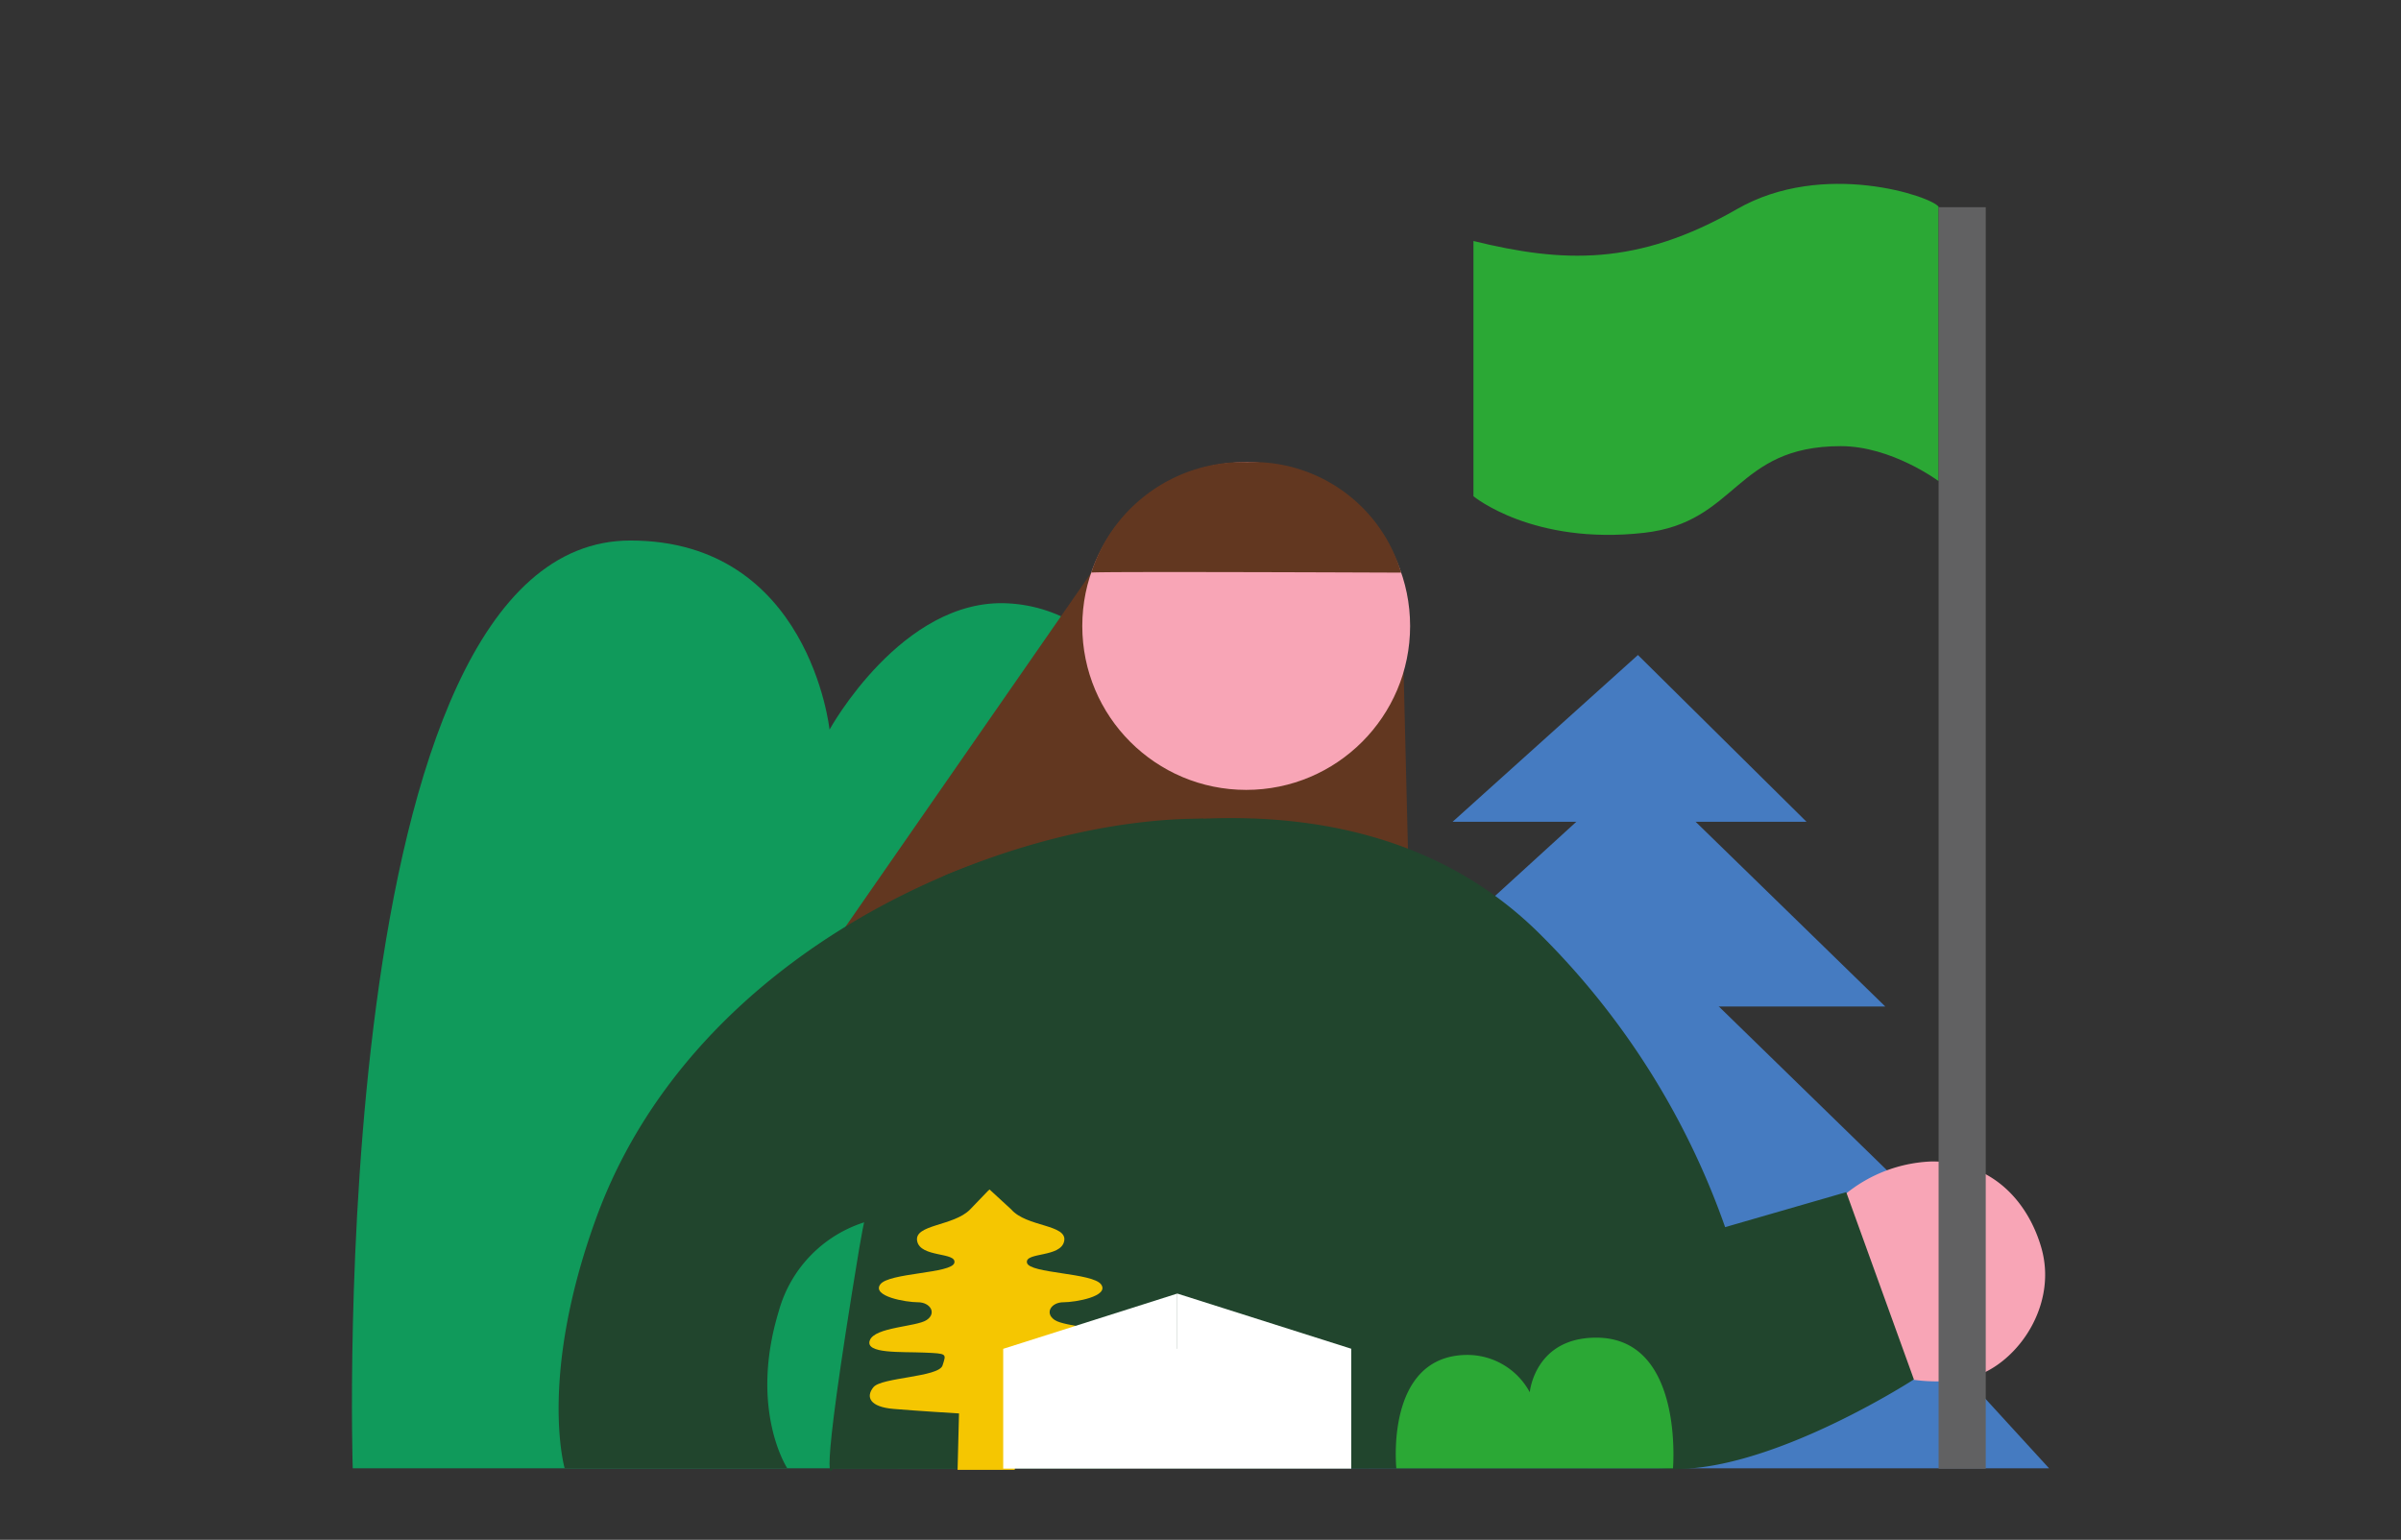 <svg xmlns="http://www.w3.org/2000/svg" xmlns:xlink="http://www.w3.org/1999/xlink" width="265" height="170" viewBox="0 0 265 170">
  <rect x="0" y="0" width="265" height="170" fill="#333333" stroke="none"/>
  <defs>
    <clipPath id="clip-path">
      <rect id="長方形_13029" data-name="長方形 13029" width="265" height="170" transform="translate(925 3268)" fill="none" stroke="#707070" stroke-width="1"/>
    </clipPath>
  </defs>
  <g id="personality_fig04" transform="translate(-925 -3268)" clip-path="url(#clip-path)">
    <g id="PC_03" transform="translate(1057.5 3359.359)">
      <g id="グループ_13825" data-name="グループ 13825" transform="translate(-93.655 -71.06)">
        <g id="グループ_13822" data-name="グループ 13822" transform="translate(93.69 52.017)">
          <path id="パス_41837" data-name="パス 41837" d="M165.385,62.058l-20.452,18.41h39.058Z" transform="translate(-117.141 -62.058)" fill="#457bc1"/>
          <path id="パス_41838" data-name="パス 41838" d="M163.707,76.622l-29.145,26.6h56.445Z" transform="translate(-115.463 -64.415)" fill="#457bc1"/>
          <path id="パス_41839" data-name="パス 41839" d="M161.831,97.677l-37.3,34.049h72.239Z" transform="translate(-113.84 -67.821)" fill="#457bc1"/>
          <path id="パス_41840" data-name="パス 41840" d="M160.117,110.131l-48.34,49.5H205.4Z" transform="translate(-111.776 -69.836)" fill="#457bc1"/>
        </g>
        <path id="パス_41841" data-name="パス 41841" d="M100.556,109.893c0,14.734-15.8,39.518-15.8,39.518H.085S-3.174,46.978,30.727,46.978c19.781,0,21.985,20.876,21.985,20.876s7.977-14.519,19.635-13.943C97.091,55.135,100.556,109.893,100.556,109.893Z" transform="translate(0 -7.601)" fill="#109a5b"/>
        <path id="パス_41842" data-name="パス 41842" d="M91.775,51.208,62.887,92.839l64.083-1.2-.992-40.434" transform="translate(-10.175 -8.286)" fill="#623720"/>
        <path id="パス_41843" data-name="パス 41843" d="M199.013,2.528c-.743-1.116-12.7-5.224-22.246.256-11.036,6.335-19.285,5.931-29.093,3.525V34.488s6.537,5.421,18.815,4.041c10.366-1.165,9.989-9.571,21.733-9.571,5.62,0,10.791,3.863,10.791,3.863Z" transform="translate(-23.894 0)" fill="#2ba835"/>
        <path id="パス_41844" data-name="パス 41844" d="M194.9,133.739a15.949,15.949,0,0,1,10.923-4.969c7.032-.083,10.841,4.794,12.192,9.6,1.914,6.815-3.384,13.746-8.818,14.469a18.374,18.374,0,0,1-10.062-1.3Z" transform="translate(-31.535 -20.835)" fill="#f8a5b6"/>
        <circle id="楕円形_685" data-name="楕円形 685" cx="18.091" cy="18.091" r="18.091" transform="translate(80.608 30.727)" fill="#f8a5b6"/>
        <g id="グループ_13824" data-name="グループ 13824" transform="translate(22.81 70.022)">
          <g id="グループ_13823" data-name="グループ 13823" transform="translate(29.902 2.211)">
            <path id="パス_41845" data-name="パス 41845" d="M63.24,156.618l49.109-.053V91.406s-38.487-5.634-46.2,40.963C61.393,161.122,63.24,156.618,63.24,156.618Z" transform="translate(-62.887 -86.987)" fill="#21452d"/>
            <path id="パス_41846" data-name="パス 41846" d="M164.509,155.754l-60.4.053V87.54s22.593-7.966,41.027,14.606S164.509,155.754,164.509,155.754Z" transform="translate(-69.558 -86.176)" fill="#21452d"/>
          </g>
          <path id="パス_41847" data-name="パス 41847" d="M98.38,83.613c-21.906-.085-56.135,14.23-67.014,44.076-6.416,17.6-3.484,27.65-3.484,27.65H52.454s-4.26-6.461-.94-17.355A14.273,14.273,0,0,1,63,127.689" transform="translate(-27.213 -83.55)" fill="#21452d"/>
          <path id="パス_41848" data-name="パス 41848" d="M77.873,89.954s41.042-17.927,65.609,6.156A85.4,85.4,0,0,1,164.158,128.7l13.367-3.862,7.468,20.676s-19.85,12.886-30.68,9.241-21.6-12.342-23.095-19.869S77.873,89.954,77.873,89.954Z" transform="translate(-35.41 -83.538)" fill="#21452d"/>
        </g>
        <rect id="長方形_11733" data-name="長方形 11733" width="5.203" height="139.287" transform="translate(175.119 2.577)" fill="#616162"/>
        <path id="パス_41849" data-name="パス 41849" d="M82.138,163.413h2.033l.844-6.228s4.658-.282,7.241-.5,3.095-1.308,2.2-2.4-7.213-1.09-7.625-2.4-.541-1.308,2.011-1.417,6.556.153,6.022-1.34-5.128-1.494-6.276-2.256-.389-1.961.954-1.961,5.087-.654,4.172-1.962-7.933-1.2-8.188-2.4,3.75-.545,4.108-2.4-4.139-1.526-5.846-3.488l-2.391-2.2c-.334.277,0,0-2.146,2.2-1.813,1.863-6.2,1.634-5.846,3.488s4.363,1.2,4.108,2.4-7.273,1.09-8.188,2.4,2.829,1.962,4.172,1.962,2.1,1.2.954,1.961-5.742.763-6.276,2.256,3.469,1.231,6.022,1.34,2.424.109,2.011,1.417-6.732,1.308-7.625,2.4-.383,2.18,2.2,2.4,7.241.5,7.241.5l-.157,6.228H80.9" transform="translate(-11.023 -21.434)" fill="#f5c601"/>
        <path id="パス_41850" data-name="パス 41850" d="M97.351,48.853c.052-.148,34.2,0,34.2,0a17.077,17.077,0,0,0-16.959-12.2A17.589,17.589,0,0,0,97.351,48.853Z" transform="translate(-15.752 -5.93)" fill="#623720"/>
        <path id="パス_41851" data-name="パス 41851" d="M104.976,146.17v6.1h-.014v-6.1l-19.208,6.1V165.5H124.17V152.265h.014Z" transform="translate(-13.875 -23.651)" fill="#fff"/>
        <path id="パス_41852" data-name="パス 41852" d="M137.51,166.4h30.531s1.246-14.424-8.469-14.424c-6.8,0-7.336,6.027-7.336,6.027a7.832,7.832,0,0,0-7.02-4.12C136.213,154.037,137.51,166.4,137.51,166.4Z" transform="translate(-22.239 -24.591)" fill="#2ba835"/>
      </g>
    </g>
  </g>
</svg>
